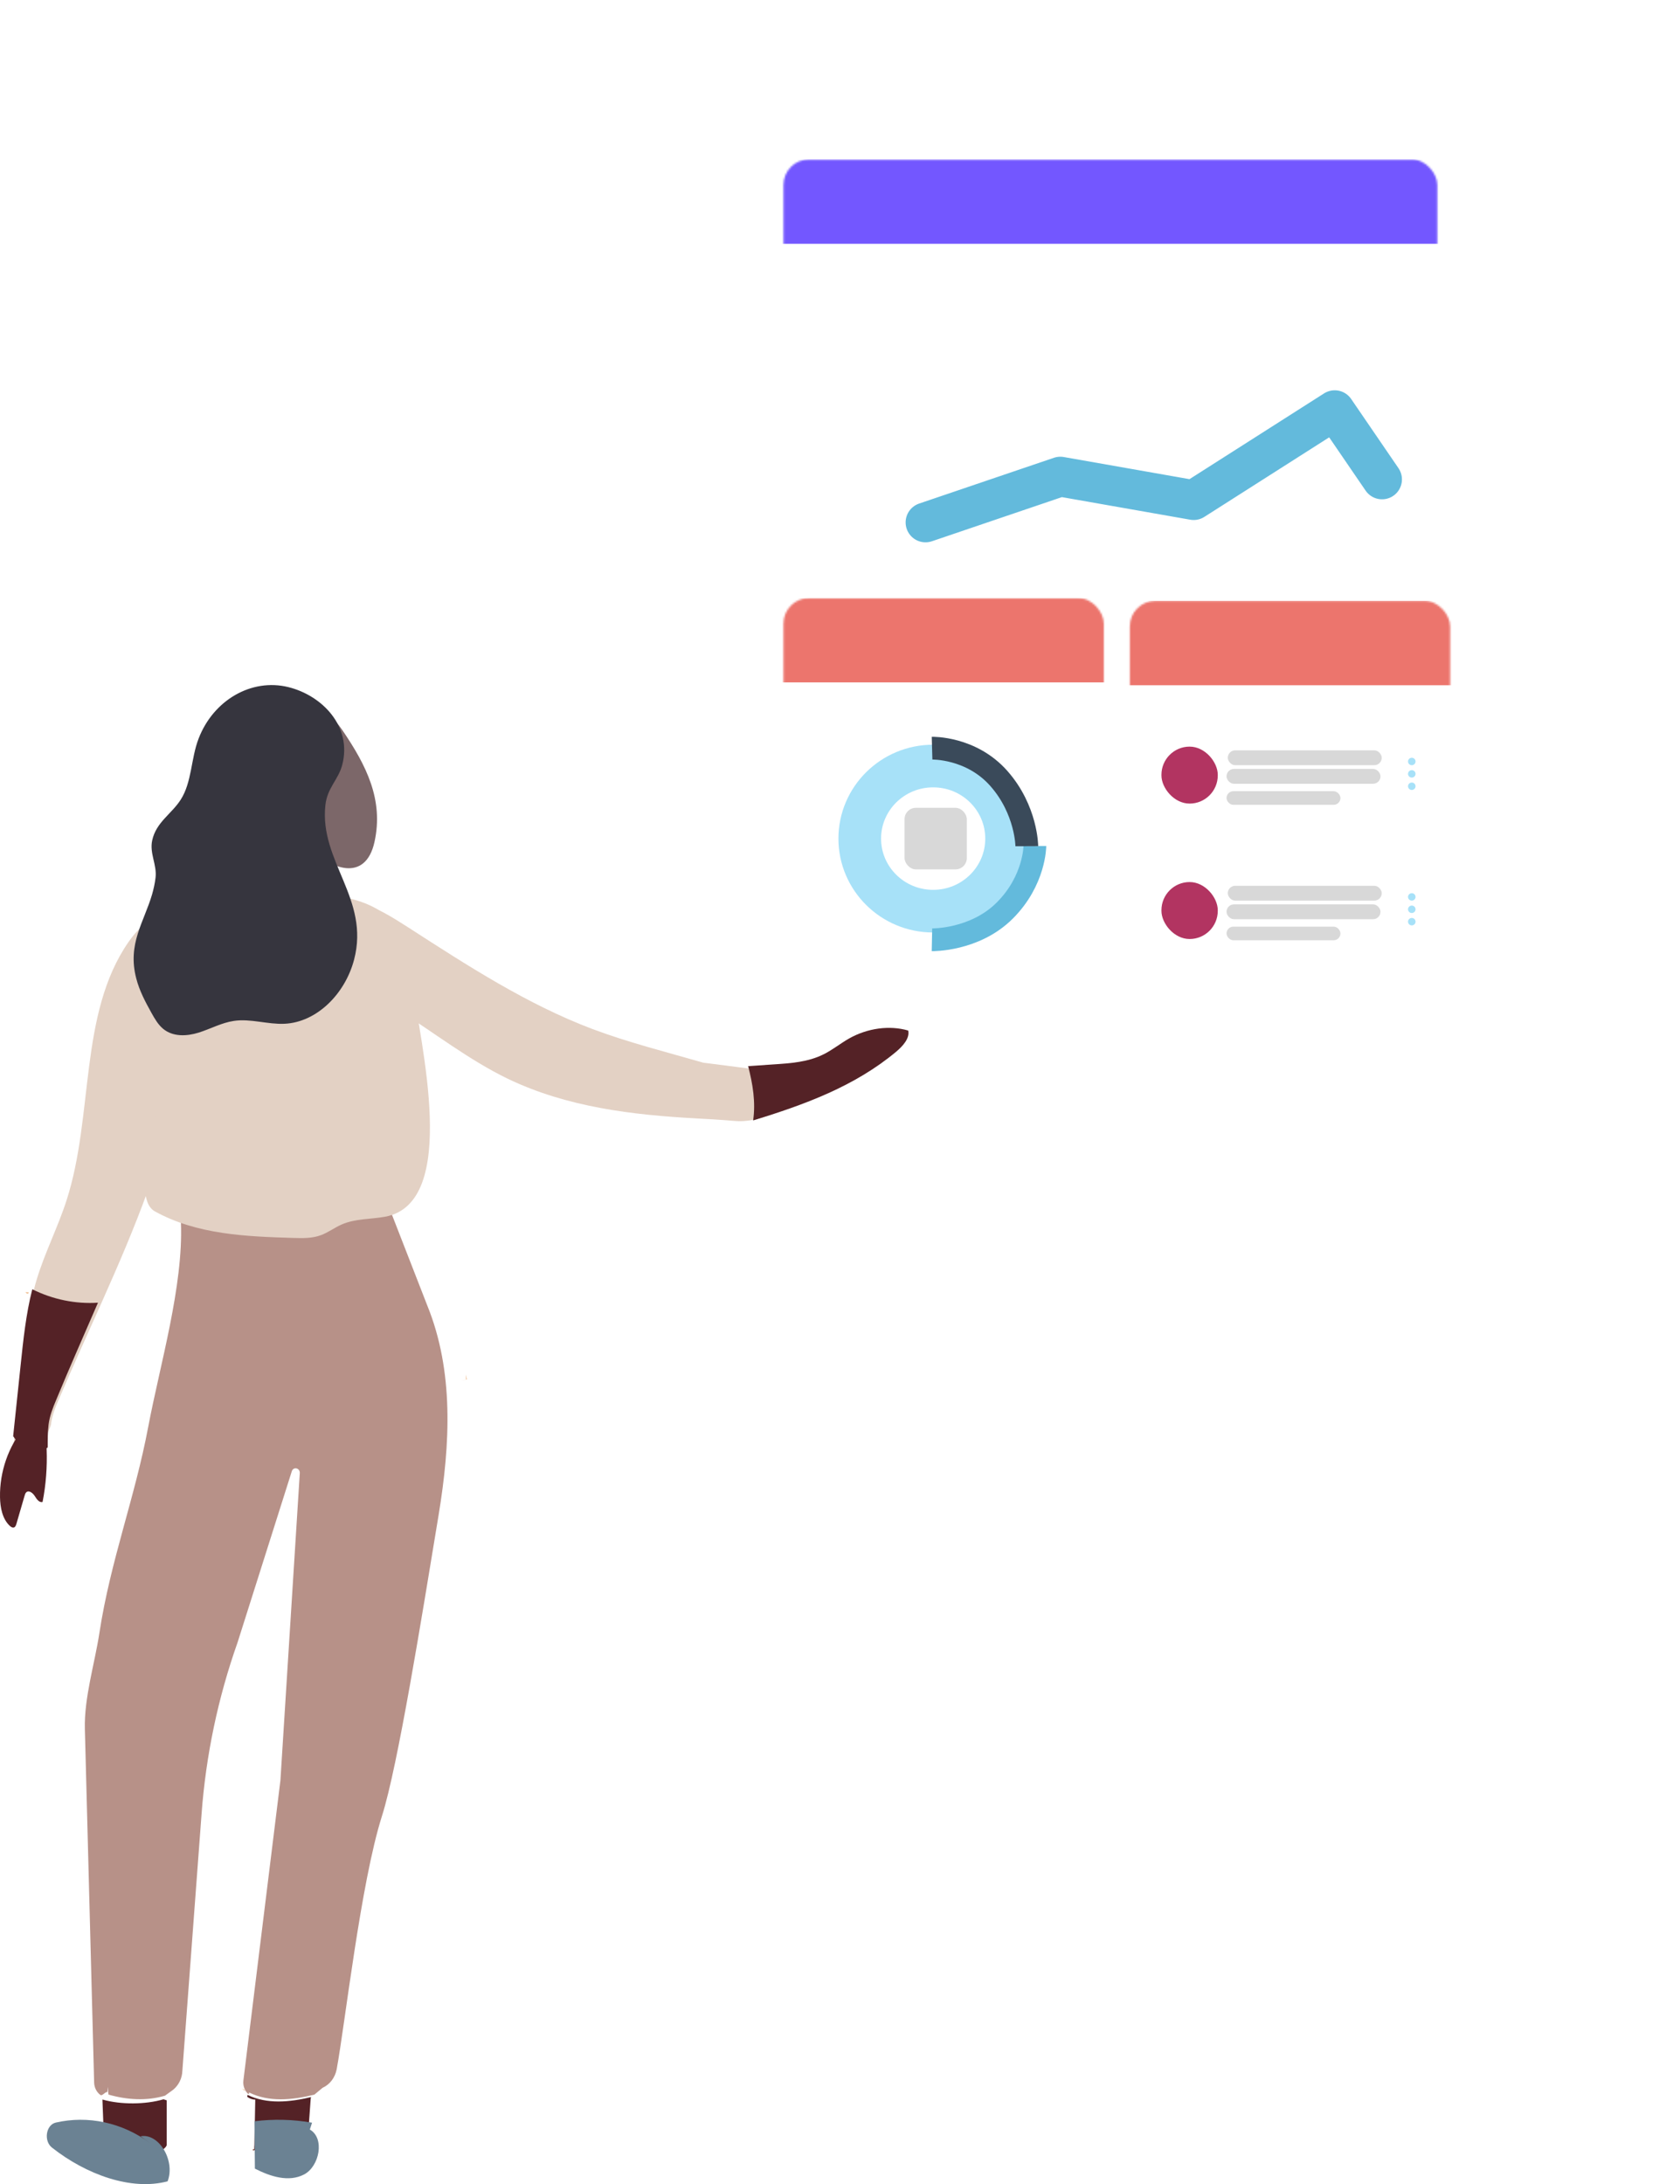 <svg width="901" height="1171" viewBox="0 0 901 1171" fill="none" xmlns="http://www.w3.org/2000/svg">
<g filter="url(#filter0_d_1492_36766)">
<rect x="346.786" y="42" width="506.949" height="559.388" rx="22.868" fill="white"/>
</g>
<mask id="mask0_1492_36766" style="mask-type:alpha" maskUnits="userSpaceOnUse" x="346" y="42" width="508" height="560">
<rect x="346.786" y="42" width="506.949" height="559.388" rx="22.868" fill="white"/>
</mask>
<g mask="url(#mask0_1492_36766)">
</g>
<g filter="url(#filter1_d_1492_36766)">
<rect x="420.189" y="85.439" width="350.657" height="217.831" rx="13.721" fill="white"/>
</g>
<mask id="mask1_1492_36766" style="mask-type:alpha" maskUnits="userSpaceOnUse" x="420" y="85" width="351" height="219">
<rect x="420.189" y="85.439" width="350.657" height="217.831" rx="13.721" fill="white"/>
</mask>
<g mask="url(#mask1_1492_36766)">
<rect x="406.992" y="85.439" width="372.338" height="45.264" fill="#7357FF"/>
</g>
<g filter="url(#filter2_d_1492_36766)">
<rect x="451.648" y="242.265" width="50.755" height="46.656" rx="13.721" fill="white"/>
</g>
<g filter="url(#filter3_d_1492_36766)">
<rect x="526.345" y="195.608" width="50.755" height="93.312" rx="13.721" fill="white"/>
</g>
<g filter="url(#filter4_d_1492_36766)">
<rect x="598.167" y="244.577" width="50.755" height="44.342" rx="13.721" fill="white"/>
</g>
<g filter="url(#filter5_d_1492_36766)">
<rect x="673.822" y="154.35" width="50.755" height="134.569" rx="13.721" fill="white"/>
</g>
<g filter="url(#filter6_d_1492_36766)">
<path d="M476.547 249.599L548.838 225.054L620.353 237.634L696.007 189.436L721.385 226.538" stroke="#63BADC" stroke-width="21.343" stroke-linecap="round" stroke-linejoin="round"/>
</g>
<g filter="url(#filter7_d_1492_36766)">
<rect x="420.189" y="320.629" width="171.79" height="218.622" rx="13.721" fill="white"/>
</g>
<mask id="mask2_1492_36766" style="mask-type:alpha" maskUnits="userSpaceOnUse" x="420" y="320" width="172" height="220">
<rect x="420.189" y="320.629" width="171.79" height="218.622" rx="13.721" fill="white"/>
</mask>
<g mask="url(#mask2_1492_36766)">
<rect x="406.975" y="320.629" width="211.434" height="45.232" fill="#EC756D"/>
</g>
<g filter="url(#filter8_d_1492_36766)">
<rect x="605.942" y="322.127" width="171.79" height="217.831" rx="13.721" fill="white"/>
</g>
<mask id="mask3_1492_36766" style="mask-type:alpha" maskUnits="userSpaceOnUse" x="605" y="322" width="173" height="218">
<rect x="605.942" y="322.127" width="171.79" height="217.831" rx="13.721" fill="white"/>
</mask>
<g mask="url(#mask3_1492_36766)">
<g filter="url(#filter9_d_1492_36766)">
<rect x="613.495" y="456.974" width="155.744" height="65.066" rx="9.147" fill="white"/>
</g>
<ellipse cx="757.156" cy="480.876" rx="2.014" ry="1.992" fill="#A7E1F8"/>
<ellipse cx="757.156" cy="487.514" rx="2.014" ry="1.992" fill="#A7E1F8"/>
<ellipse cx="757.156" cy="494.156" rx="2.014" ry="1.992" fill="#A7E1F8"/>
<rect x="658.471" y="474.901" width="82.571" height="7.967" rx="3.984" fill="#D8D8D8"/>
<rect x="657.802" y="484.86" width="82.571" height="7.967" rx="3.984" fill="#D8D8D8"/>
<rect x="657.802" y="496.812" width="61.089" height="7.303" rx="3.652" fill="#D8D8D8"/>
<rect x="622.892" y="472.907" width="30.209" height="30.541" rx="15.104" fill="#B23461"/>
<g filter="url(#filter10_d_1492_36766)">
<rect x="613.494" y="384.363" width="155.744" height="65.066" rx="9.147" fill="white"/>
</g>
<ellipse cx="757.156" cy="408.265" rx="2.014" ry="1.992" fill="#A7E1F8"/>
<ellipse cx="757.156" cy="414.903" rx="2.014" ry="1.992" fill="#A7E1F8"/>
<ellipse cx="757.156" cy="421.546" rx="2.014" ry="1.992" fill="#A7E1F8"/>
<rect x="658.471" y="402.291" width="82.571" height="7.967" rx="3.984" fill="#D8D8D8"/>
<rect x="657.802" y="412.25" width="82.571" height="7.967" rx="3.984" fill="#D8D8D8"/>
<rect x="657.802" y="424.201" width="61.089" height="7.303" rx="3.652" fill="#D8D8D8"/>
<rect x="622.892" y="400.298" width="30.209" height="30.541" rx="15.104" fill="#B23461"/>
<rect x="592.728" y="322.127" width="211.434" height="45.264" fill="#EC756D"/>
</g>
<path fill-rule="evenodd" clip-rule="evenodd" d="M129.682 1119.87C130.27 1120.28 130.858 1120.65 131.486 1121L131.133 1120.35L129.682 1119.87Z" fill="#EFB989"/>
<path fill-rule="evenodd" clip-rule="evenodd" d="M56.393 1155.37L55.758 1154.49L56.393 1155.37Z" fill="#90584A"/>
<path fill-rule="evenodd" clip-rule="evenodd" d="M135.367 1152.48L135.932 1153.13L136.709 1152.52L136.779 1152.03L135.367 1152.48Z" fill="#90584A"/>
<path fill-rule="evenodd" clip-rule="evenodd" d="M229.122 699.853L206.842 642.629C160.299 654.735 119.217 647.978 102.543 647.337C98.241 647.167 96.84 650.949 97.033 655.555C98.386 689.431 85.723 731.992 79.489 765.028C72.335 803.06 59.238 836.79 53.341 875.302C50.828 891.825 45.077 910.193 45.512 926.973L50.49 1116.66C50.586 1119.34 51.891 1121.74 53.776 1123.16C54.888 1123.98 56.145 1121.55 57.546 1121.65L57.981 1118.86V1121.39L58.175 1123C68.034 1125.82 78.57 1126.53 88.478 1123.59L92.973 1120.33C95.921 1117.82 97.661 1114.25 97.806 1110.23L108.101 972.562C110.421 941.084 116.945 910.169 127.385 880.666L156.48 788.852C157.302 786.201 160.927 787.002 160.782 789.793L150.391 954.544L130.526 1115.53C130.333 1117.13 130.623 1118.66 131.203 1119.99L131.638 1120.81V1120.82C132.073 1121.61 132.653 1122.3 133.378 1122.87L133.62 1121.88C144.156 1127.12 156.577 1125.99 168.612 1123.03V1123.02L173.01 1119.36C176.876 1117.63 179.679 1113.93 180.549 1109.5C184.948 1085.94 193.406 1009.62 204.86 973.621C213.366 946.87 226.078 867.783 235.26 812.083C241.495 774.163 243.477 735.118 229.122 699.853Z" fill="#B79188"/>
<path fill-rule="evenodd" clip-rule="evenodd" d="M55.141 1125.71L54.95 1125.65V1126.2L56.046 1154.45C56.046 1154.45 55.617 1155.06 54.902 1156.15V1156.18C57.619 1160.64 62.386 1163.69 67.438 1163.93C73.301 1164.2 81.88 1160.63 84.645 1155.12C85.455 1153.47 89.411 1151.63 89.411 1149.88V1126.09L87.695 1125.53C77.924 1128.38 64.864 1128.44 55.141 1125.71Z" fill="#542226"/>
<path fill-rule="evenodd" clip-rule="evenodd" d="M132.781 1123.18L132.544 1124.14C133.727 1125.1 135.242 1125.69 136.899 1125.69L136.426 1150.09L136.378 1150.67L136.331 1152.36C139.313 1157.63 144.852 1161.25 150.627 1161.57C156.307 1161.88 162.035 1159.03 165.538 1154.3C164.923 1153.74 164.591 1153.43 164.591 1153.43L166.674 1124.61L167.053 1124.29C155.266 1127.14 143.1 1128.23 132.781 1123.18Z" fill="#542226"/>
<path fill-rule="evenodd" clip-rule="evenodd" d="M183.487 490.276L183.918 490.848L182.349 493.165C182.741 492.197 183.094 491.24 183.487 490.276Z" fill="#E57466"/>
<path fill-rule="evenodd" clip-rule="evenodd" d="M441.071 577.929C444.67 580.975 415.059 602.768 394.325 601.017C386.121 600.324 378.298 599.863 373.735 599.646C339.128 597.778 303.995 593.615 272.218 578.313C251.292 568.157 232.743 553.593 213.029 541.133C193.307 528.666 171.363 517.973 148.636 517.416C142.272 517.223 135.944 517.872 129.589 517.977L128.912 516.218C139.758 493.742 165.256 476.678 191.167 483.318C201.202 485.907 210.255 491.662 219.09 497.322C250.776 517.757 282.757 538.514 317.84 551.751C337.04 558.947 357.295 564.02 377.154 569.751" fill="#E3D1C4"/>
<path fill-rule="evenodd" clip-rule="evenodd" d="M134.39 487.301C120.377 495.013 111.29 510.427 106.221 526.462C101.151 542.501 99.477 559.522 96.512 576.163C88.812 618.86 72.217 658.607 54.664 697.98C46.917 715.395 38.977 732.729 31.564 750.212C29.699 754.508 27.93 758.886 27.356 763.562C26.734 768.753 3.682 807.856 4.399 801.13C6.886 777.975 9.373 754.83 11.908 731.675C13.39 717.921 14.873 704.08 18.364 690.763C18.747 689.152 19.225 687.54 19.704 685.938C24.104 671.39 31.086 657.891 35.725 643.443C50.36 598.062 42.23 543.709 68.821 505.197C71.977 500.666 75.66 496.369 80.347 493.897C84.651 491.621 89.53 491.029 94.312 490.471C107.847 488.869 121.382 487.282 134.917 485.68L136.83 482.75C135.203 483.409 135.012 479.546 136.782 479.57C138.503 479.579 139.317 482.245 138.503 483.914C137.643 485.579 135.921 486.44 134.39 487.301Z" fill="#E3D1C4"/>
<path fill-rule="evenodd" clip-rule="evenodd" d="M86.326 494.516C119.194 484.09 153.818 473.576 187.222 481.646C194.976 483.507 202.73 486.509 208.484 492.359C217.311 501.396 219.7 515.33 221.358 528.307C225.016 557.676 246.96 645.003 206.533 652.339C198.731 653.753 190.538 653.296 183.223 656.517C179.371 658.203 175.957 660.841 172.007 662.27C167.326 663.995 162.205 663.863 157.231 663.713C131.922 662.95 105.588 661.93 83.059 649.473C68.575 641.466 87.545 589.524 89.203 574.288C89.935 567.447 92.617 490.707 89.349 491.11C87.252 491.373 85.107 491.63 83.01 491.893L86.326 494.516Z" fill="#E3D1C4"/>
<path fill-rule="evenodd" clip-rule="evenodd" d="M249.816 736.95C249.973 737.816 250.169 738.675 250.365 739.541C249.463 739.823 248.562 740.098 247.66 740.372L249.934 739.615C249.895 738.73 249.856 737.848 249.816 736.95Z" fill="#EFB989"/>
<path fill-rule="evenodd" clip-rule="evenodd" d="M487.079 552.52C477.076 549.602 465.248 551.213 455.389 556.771C450.776 559.384 446.602 562.811 441.851 565.185C433.394 569.48 423.907 570.069 414.792 570.678C410.287 570.973 405.767 571.279 401.226 571.599C403.716 581.123 405.344 590.97 403.916 600.715C431.535 592.252 458.35 582.445 480.564 563.92C484.214 560.86 488.031 556.618 487.079 552.52Z" fill="#542226"/>
<path fill-rule="evenodd" clip-rule="evenodd" d="M14.296 693.394L13.59 692.783L15.284 692.885C15.919 693.284 14.296 693.939 14.296 693.394Z" fill="#EFB989"/>
<path fill-rule="evenodd" clip-rule="evenodd" d="M25.578 776.04C25.578 771.848 25.578 767.734 26.042 763.883C26.599 759.216 28.317 754.847 30.127 750.56C37.322 733.113 45.027 715.814 52.547 698.434C40.525 699.217 28.317 696.725 17.316 691.232C13.927 704.522 12.488 718.335 11.05 732.061C9.703 744.707 8.357 757.349 7.058 769.99C11.607 776.937 19.358 781.033 25.578 776.04Z" fill="#542226"/>
<path fill-rule="evenodd" clip-rule="evenodd" d="M22.546 768.825C24.59 770.907 24.923 774.19 25.018 777.189C25.351 786.6 24.638 796.049 22.831 805.274C21.024 805.746 19.645 803.73 18.647 802.102C17.601 800.475 15.556 798.828 14.13 800.058C13.607 800.521 13.369 801.265 13.179 801.967C11.705 806.977 10.279 811.986 8.805 816.992C8.567 817.754 8.282 818.61 7.569 818.909C6.808 819.246 5.952 818.704 5.286 818.114C1.292 814.414 0.104 808.333 0.009 802.706C-0.229 789.14 4.478 775.542 12.941 765.321C13.274 764.924 13.607 764.517 14.082 764.306C14.7 764.026 15.414 764.143 16.032 764.316C19.027 765.111 21.785 767.01 23.639 769.616L24.685 770.247L24.448 769.676L22.546 768.825Z" fill="#542226"/>
<path fill-rule="evenodd" clip-rule="evenodd" d="M183.623 391.475C181.36 388.19 178.761 384.95 175.262 383.407C168.477 380.409 160.672 385.075 157.215 391.854C153.805 398.619 153.775 406.82 154.208 414.618C154.932 428.979 157.438 444.401 166.897 454.827C176.308 465.261 195.916 473.821 200.854 451.363C205.791 428.904 196.572 410.487 183.623 391.475Z" fill="#7C6769"/>
<path fill-rule="evenodd" clip-rule="evenodd" d="M81.597 479.408C82.394 476.581 83.064 473.645 83.424 470.525C84.23 463.59 80.082 457.493 81.639 450.506C83.775 440.798 91.922 436.495 96.876 428.803C102.957 419.381 102.381 406.6 106.524 395.966C114.43 375.386 134.865 363.525 154.615 368.384C172.81 372.862 188.935 389.499 183.541 410.117C181.447 418.083 175.536 422.32 174.511 431.651C171.168 461.781 198.472 481.89 189.906 514.492C185.099 532.855 169.936 548.085 152.591 548.89C143.52 549.309 134.381 546.016 125.427 547.353C118.869 548.314 112.834 551.662 106.521 553.641C100.162 555.61 92.778 555.987 87.462 551.576C84.785 549.345 82.94 546.134 81.184 542.974C77.927 537.119 74.747 531.121 73.062 524.548C68.221 506.022 77.258 494.351 81.597 479.408Z" fill="#36353E"/>
<path fill-rule="evenodd" clip-rule="evenodd" d="M167.353 1138.07C157.136 1136.28 146.731 1136.03 136.467 1137.31C136.561 1145.78 136.609 1154.23 136.703 1162.7C144.981 1166.92 154.819 1170.13 163.096 1165.82C171.326 1161.49 174.306 1146.4 166.17 1141.74L167.353 1138.07Z" fill="#6B8293"/>
<path fill-rule="evenodd" clip-rule="evenodd" d="M80.439 1148.98C65.422 1137.9 47.073 1134.08 29.918 1138.01C24.647 1139.23 23.304 1147.84 27.879 1151.43C46.128 1165.81 70.295 1174.7 89.887 1169.5C94.163 1158.39 85.163 1143.46 75.367 1145.36L80.439 1148.98Z" fill="#6B8293"/>
<path d="M539.841 449.611C539.841 470.997 522.313 488.516 500.465 488.516C478.617 488.516 461.088 470.997 461.088 449.611C461.088 428.225 478.617 410.706 500.465 410.706C522.313 410.706 539.841 428.225 539.841 449.611Z" stroke="#A7E1F8" stroke-width="22.868"/>
<path d="M555.008 453.575C555.008 453.575 555.008 472.049 538.871 488.186C522.735 504.322 499.818 503.854 499.818 503.854" stroke="#63BADC" stroke-width="12.196"/>
<path d="M550.685 453.68C550.685 453.68 550.595 434.287 535.733 417.416C520.87 400.546 499.876 401.133 499.876 401.133" stroke="#3A4A5A" stroke-width="12.196"/>
<rect x="485.117" y="433.105" width="33.39" height="33.009" rx="6.098" fill="#D8D8D8"/>
<defs>
<filter id="filter0_d_1492_36766" x="305.624" y="0.838" width="595.372" height="647.811" filterUnits="userSpaceOnUse" color-interpolation-filters="sRGB">
<feFlood flood-opacity="0" result="BackgroundImageFix"/>
<feColorMatrix in="SourceAlpha" type="matrix" values="0 0 0 0 0 0 0 0 0 0 0 0 0 0 0 0 0 0 127 0" result="hardAlpha"/>
<feMorphology radius="18.294" operator="dilate" in="SourceAlpha" result="effect1_dropShadow_1492_36766"/>
<feOffset dx="3.049" dy="3.049"/>
<feGaussianBlur stdDeviation="12.959"/>
<feColorMatrix type="matrix" values="0 0 0 0 0 0 0 0 0 0 0 0 0 0 0 0 0 0 0.041 0"/>
<feBlend mode="normal" in2="BackgroundImageFix" result="effect1_dropShadow_1492_36766"/>
<feBlend mode="normal" in="SourceGraphic" in2="effect1_dropShadow_1492_36766" result="shape"/>
</filter>
<filter id="filter1_d_1492_36766" x="379.027" y="44.277" width="439.08" height="306.253" filterUnits="userSpaceOnUse" color-interpolation-filters="sRGB">
<feFlood flood-opacity="0" result="BackgroundImageFix"/>
<feColorMatrix in="SourceAlpha" type="matrix" values="0 0 0 0 0 0 0 0 0 0 0 0 0 0 0 0 0 0 127 0" result="hardAlpha"/>
<feMorphology radius="18.294" operator="dilate" in="SourceAlpha" result="effect1_dropShadow_1492_36766"/>
<feOffset dx="3.049" dy="3.049"/>
<feGaussianBlur stdDeviation="12.959"/>
<feColorMatrix type="matrix" values="0 0 0 0 0 0 0 0 0 0 0 0 0 0 0 0 0 0 0.041 0"/>
<feBlend mode="normal" in2="BackgroundImageFix" result="effect1_dropShadow_1492_36766"/>
<feBlend mode="normal" in="SourceGraphic" in2="effect1_dropShadow_1492_36766" result="shape"/>
</filter>
<filter id="filter2_d_1492_36766" x="393.716" y="193.48" width="166.619" height="162.521" filterUnits="userSpaceOnUse" color-interpolation-filters="sRGB">
<feFlood flood-opacity="0" result="BackgroundImageFix"/>
<feColorMatrix in="SourceAlpha" type="matrix" values="0 0 0 0 0 0 0 0 0 0 0 0 0 0 0 0 0 0 127 0" result="hardAlpha"/>
<feMorphology radius="1.525" operator="erode" in="SourceAlpha" result="effect1_dropShadow_1492_36766"/>
<feOffset dy="9.147"/>
<feGaussianBlur stdDeviation="29.728"/>
<feColorMatrix type="matrix" values="0 0 0 0 0 0 0 0 0 0 0 0 0 0 0 0 0 0 0.127 0"/>
<feBlend mode="normal" in2="BackgroundImageFix" result="effect1_dropShadow_1492_36766"/>
<feBlend mode="normal" in="SourceGraphic" in2="effect1_dropShadow_1492_36766" result="shape"/>
</filter>
<filter id="filter3_d_1492_36766" x="468.412" y="146.823" width="166.619" height="209.176" filterUnits="userSpaceOnUse" color-interpolation-filters="sRGB">
<feFlood flood-opacity="0" result="BackgroundImageFix"/>
<feColorMatrix in="SourceAlpha" type="matrix" values="0 0 0 0 0 0 0 0 0 0 0 0 0 0 0 0 0 0 127 0" result="hardAlpha"/>
<feMorphology radius="1.525" operator="erode" in="SourceAlpha" result="effect1_dropShadow_1492_36766"/>
<feOffset dy="9.147"/>
<feGaussianBlur stdDeviation="29.728"/>
<feColorMatrix type="matrix" values="0 0 0 0 0 0 0 0 0 0 0 0 0 0 0 0 0 0 0.127 0"/>
<feBlend mode="normal" in2="BackgroundImageFix" result="effect1_dropShadow_1492_36766"/>
<feBlend mode="normal" in="SourceGraphic" in2="effect1_dropShadow_1492_36766" result="shape"/>
</filter>
<filter id="filter4_d_1492_36766" x="540.235" y="195.792" width="166.619" height="160.207" filterUnits="userSpaceOnUse" color-interpolation-filters="sRGB">
<feFlood flood-opacity="0" result="BackgroundImageFix"/>
<feColorMatrix in="SourceAlpha" type="matrix" values="0 0 0 0 0 0 0 0 0 0 0 0 0 0 0 0 0 0 127 0" result="hardAlpha"/>
<feMorphology radius="1.525" operator="erode" in="SourceAlpha" result="effect1_dropShadow_1492_36766"/>
<feOffset dy="9.147"/>
<feGaussianBlur stdDeviation="29.728"/>
<feColorMatrix type="matrix" values="0 0 0 0 0 0 0 0 0 0 0 0 0 0 0 0 0 0 0.127 0"/>
<feBlend mode="normal" in2="BackgroundImageFix" result="effect1_dropShadow_1492_36766"/>
<feBlend mode="normal" in="SourceGraphic" in2="effect1_dropShadow_1492_36766" result="shape"/>
</filter>
<filter id="filter5_d_1492_36766" x="615.89" y="105.565" width="166.619" height="250.434" filterUnits="userSpaceOnUse" color-interpolation-filters="sRGB">
<feFlood flood-opacity="0" result="BackgroundImageFix"/>
<feColorMatrix in="SourceAlpha" type="matrix" values="0 0 0 0 0 0 0 0 0 0 0 0 0 0 0 0 0 0 127 0" result="hardAlpha"/>
<feMorphology radius="1.525" operator="erode" in="SourceAlpha" result="effect1_dropShadow_1492_36766"/>
<feOffset dy="9.147"/>
<feGaussianBlur stdDeviation="29.728"/>
<feColorMatrix type="matrix" values="0 0 0 0 0 0 0 0 0 0 0 0 0 0 0 0 0 0 0.127 0"/>
<feBlend mode="normal" in2="BackgroundImageFix" result="effect1_dropShadow_1492_36766"/>
<feBlend mode="normal" in="SourceGraphic" in2="effect1_dropShadow_1492_36766" result="shape"/>
</filter>
<filter id="filter6_d_1492_36766" x="452.151" y="175.714" width="333.265" height="148.591" filterUnits="userSpaceOnUse" color-interpolation-filters="sRGB">
<feFlood flood-opacity="0" result="BackgroundImageFix"/>
<feColorMatrix in="SourceAlpha" type="matrix" values="0 0 0 0 0 0 0 0 0 0 0 0 0 0 0 0 0 0 127 0" result="hardAlpha"/>
<feOffset dx="19.819" dy="30.491"/>
<feGaussianBlur stdDeviation="16.77"/>
<feColorMatrix type="matrix" values="0 0 0 0 0.384 0 0 0 0 0.541 0 0 0 0 0.697 0 0 0 0.585 0"/>
<feBlend mode="normal" in2="BackgroundImageFix" result="effect1_dropShadow_1492_36766"/>
<feBlend mode="normal" in="SourceGraphic" in2="effect1_dropShadow_1492_36766" result="shape"/>
</filter>
<filter id="filter7_d_1492_36766" x="379.027" y="279.467" width="260.213" height="307.045" filterUnits="userSpaceOnUse" color-interpolation-filters="sRGB">
<feFlood flood-opacity="0" result="BackgroundImageFix"/>
<feColorMatrix in="SourceAlpha" type="matrix" values="0 0 0 0 0 0 0 0 0 0 0 0 0 0 0 0 0 0 127 0" result="hardAlpha"/>
<feMorphology radius="18.294" operator="dilate" in="SourceAlpha" result="effect1_dropShadow_1492_36766"/>
<feOffset dx="3.049" dy="3.049"/>
<feGaussianBlur stdDeviation="12.959"/>
<feColorMatrix type="matrix" values="0 0 0 0 0 0 0 0 0 0 0 0 0 0 0 0 0 0 0.041 0"/>
<feBlend mode="normal" in2="BackgroundImageFix" result="effect1_dropShadow_1492_36766"/>
<feBlend mode="normal" in="SourceGraphic" in2="effect1_dropShadow_1492_36766" result="shape"/>
</filter>
<filter id="filter8_d_1492_36766" x="564.78" y="280.965" width="260.213" height="306.253" filterUnits="userSpaceOnUse" color-interpolation-filters="sRGB">
<feFlood flood-opacity="0" result="BackgroundImageFix"/>
<feColorMatrix in="SourceAlpha" type="matrix" values="0 0 0 0 0 0 0 0 0 0 0 0 0 0 0 0 0 0 127 0" result="hardAlpha"/>
<feMorphology radius="18.294" operator="dilate" in="SourceAlpha" result="effect1_dropShadow_1492_36766"/>
<feOffset dx="3.049" dy="3.049"/>
<feGaussianBlur stdDeviation="12.959"/>
<feColorMatrix type="matrix" values="0 0 0 0 0 0 0 0 0 0 0 0 0 0 0 0 0 0 0.041 0"/>
<feBlend mode="normal" in2="BackgroundImageFix" result="effect1_dropShadow_1492_36766"/>
<feBlend mode="normal" in="SourceGraphic" in2="effect1_dropShadow_1492_36766" result="shape"/>
</filter>
<filter id="filter9_d_1492_36766" x="572.333" y="415.811" width="244.166" height="153.489" filterUnits="userSpaceOnUse" color-interpolation-filters="sRGB">
<feFlood flood-opacity="0" result="BackgroundImageFix"/>
<feColorMatrix in="SourceAlpha" type="matrix" values="0 0 0 0 0 0 0 0 0 0 0 0 0 0 0 0 0 0 127 0" result="hardAlpha"/>
<feMorphology radius="18.294" operator="dilate" in="SourceAlpha" result="effect1_dropShadow_1492_36766"/>
<feOffset dx="3.049" dy="3.049"/>
<feGaussianBlur stdDeviation="12.959"/>
<feColorMatrix type="matrix" values="0 0 0 0 0 0 0 0 0 0 0 0 0 0 0 0 0 0 0.041 0"/>
<feBlend mode="normal" in2="BackgroundImageFix" result="effect1_dropShadow_1492_36766"/>
<feBlend mode="normal" in="SourceGraphic" in2="effect1_dropShadow_1492_36766" result="shape"/>
</filter>
<filter id="filter10_d_1492_36766" x="572.332" y="343.201" width="244.166" height="153.489" filterUnits="userSpaceOnUse" color-interpolation-filters="sRGB">
<feFlood flood-opacity="0" result="BackgroundImageFix"/>
<feColorMatrix in="SourceAlpha" type="matrix" values="0 0 0 0 0 0 0 0 0 0 0 0 0 0 0 0 0 0 127 0" result="hardAlpha"/>
<feMorphology radius="18.294" operator="dilate" in="SourceAlpha" result="effect1_dropShadow_1492_36766"/>
<feOffset dx="3.049" dy="3.049"/>
<feGaussianBlur stdDeviation="12.959"/>
<feColorMatrix type="matrix" values="0 0 0 0 0 0 0 0 0 0 0 0 0 0 0 0 0 0 0.041 0"/>
<feBlend mode="normal" in2="BackgroundImageFix" result="effect1_dropShadow_1492_36766"/>
<feBlend mode="normal" in="SourceGraphic" in2="effect1_dropShadow_1492_36766" result="shape"/>
</filter>
</defs>
</svg>
